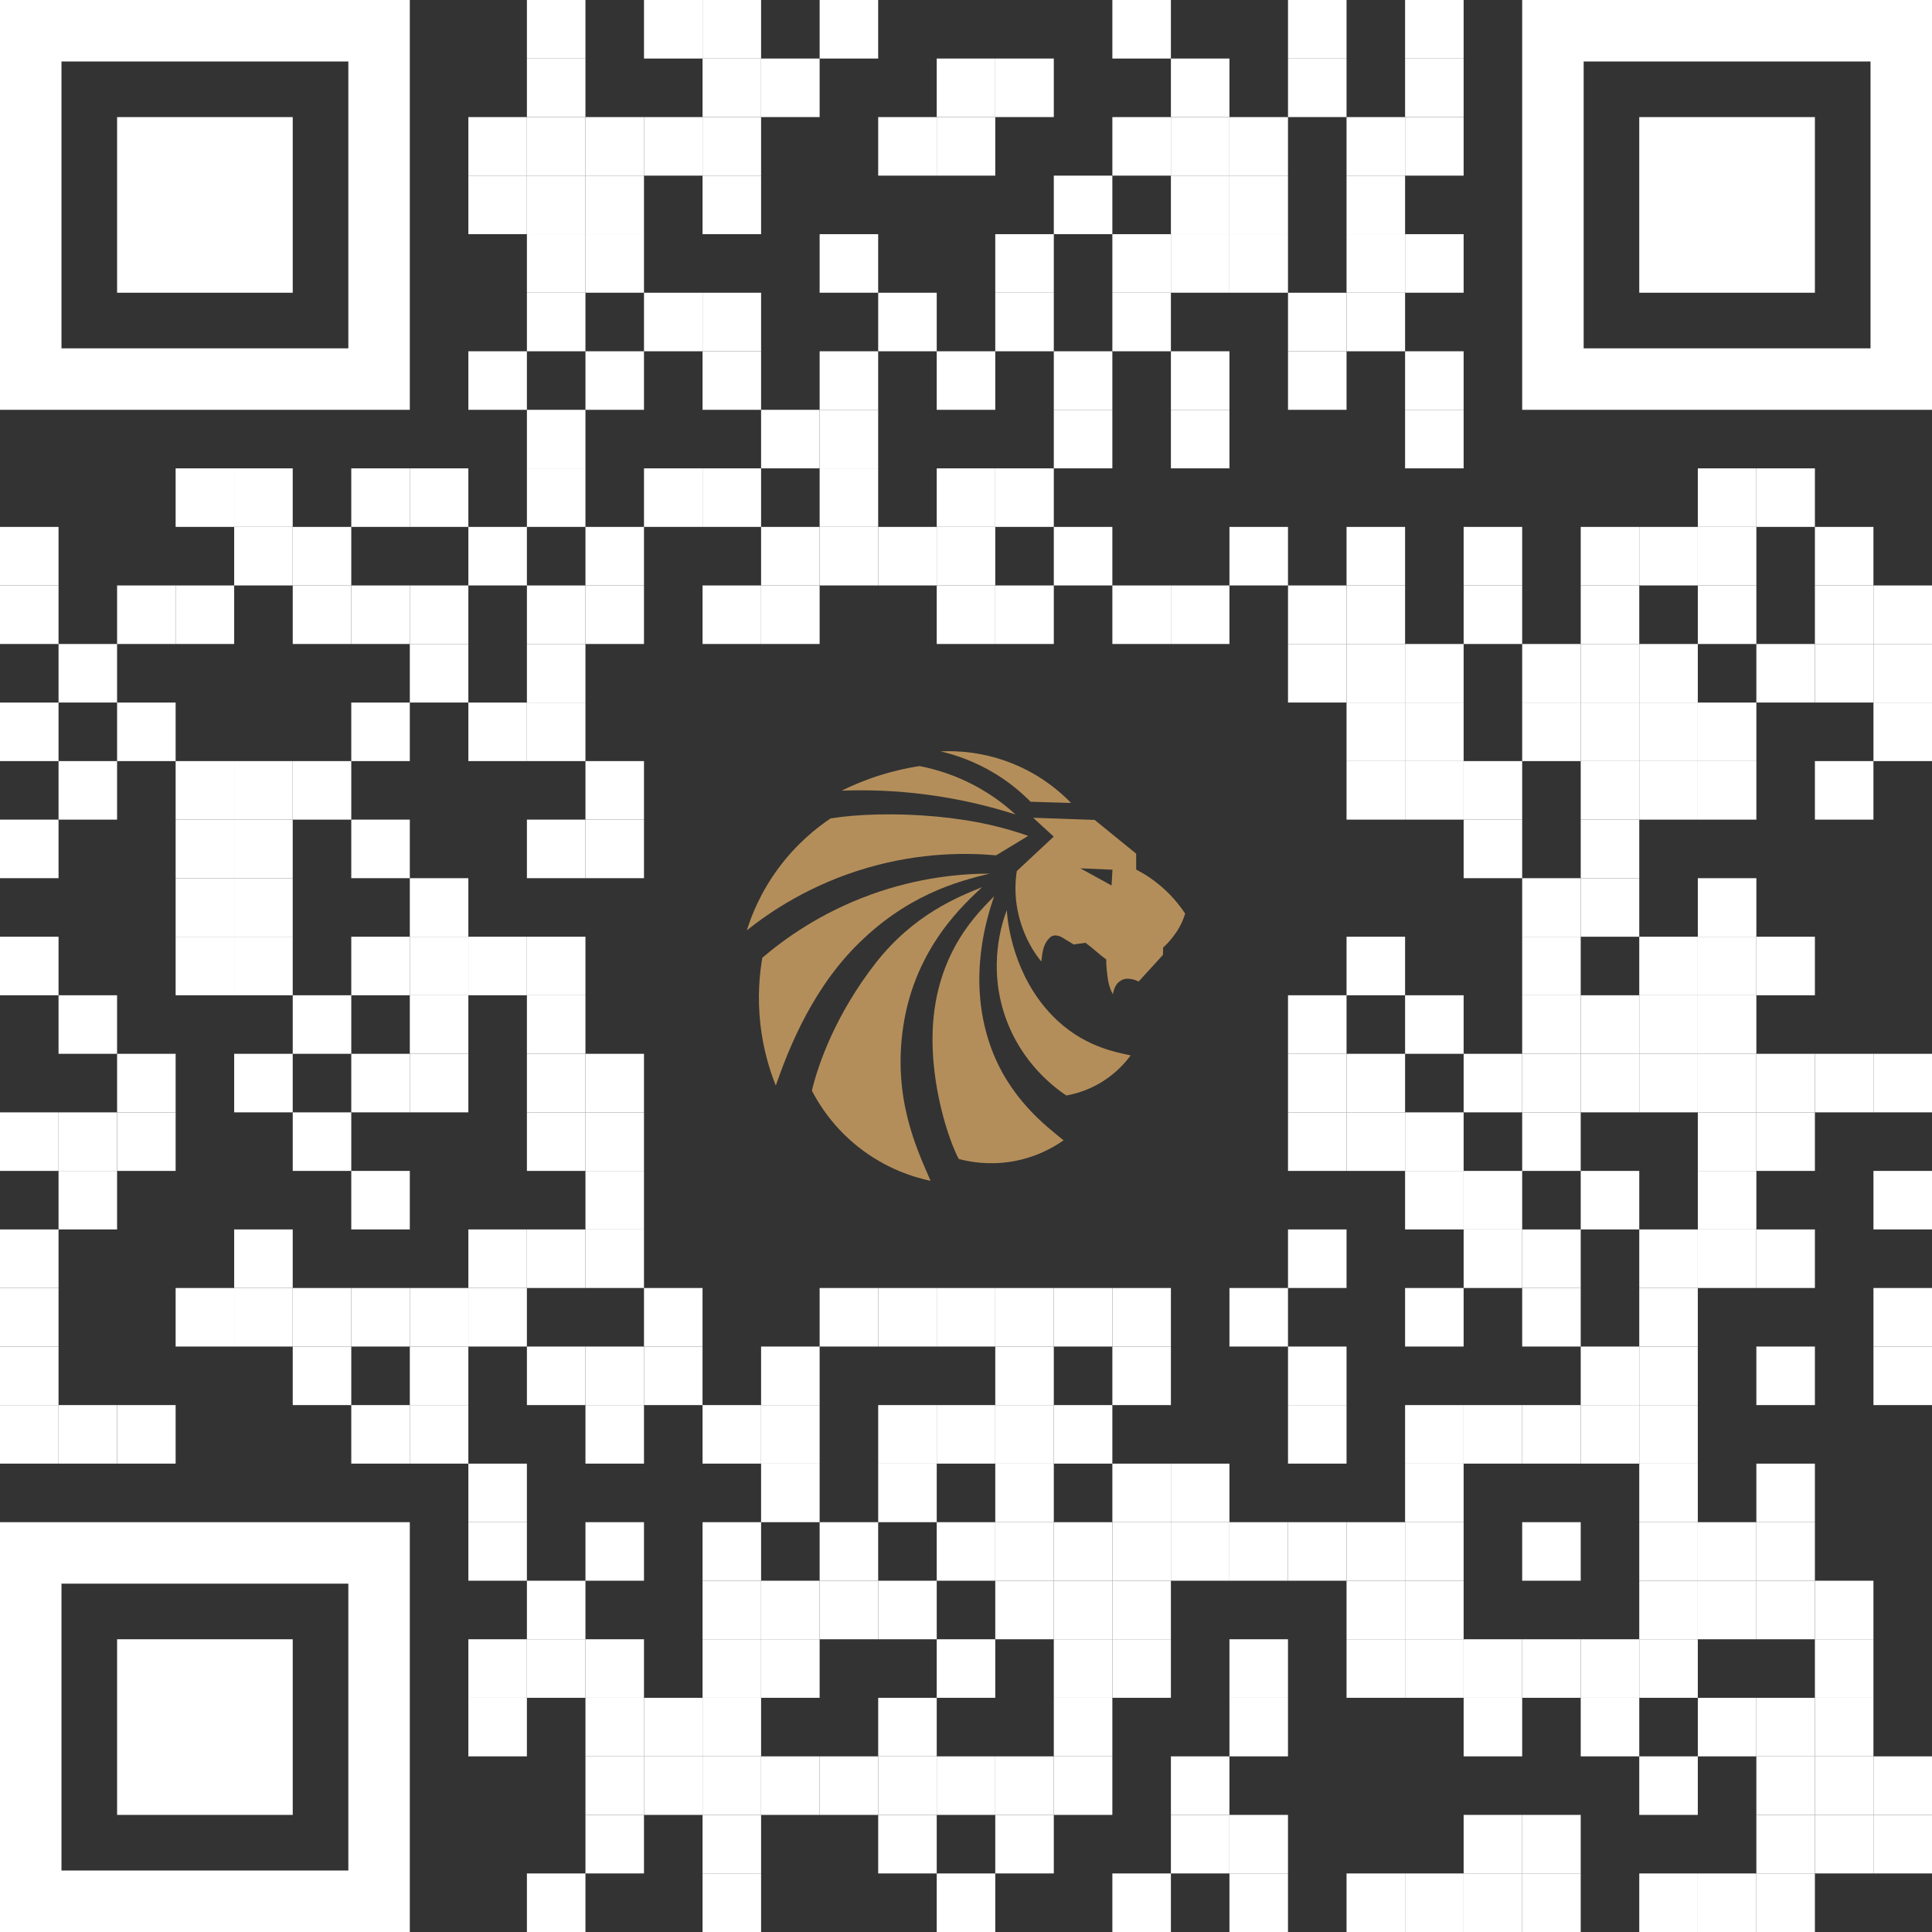 <?xml version="1.0" encoding="UTF-8"?>
<svg id="qr" xmlns="http://www.w3.org/2000/svg" viewBox="0 0 1000 1000">
  <rect x="0" y="0" width="1000" height="1000" fill="#333333" stroke="none"/>
  <defs>
    <style>
      .cls-1 {
        fill: #b48e5a;
      }

      .cls-2 {
        fill: #fff;
      }
    </style>
  </defs>
  <g>
    <rect class="cls-2" x="272.73" y="0" width="30.3" height="30.3"/>
    <rect class="cls-2" x="333.33" y="0" width="30.3" height="30.3"/>
    <rect class="cls-2" x="363.64" y="0" width="30.3" height="30.3"/>
    <rect class="cls-2" x="424.24" y="0" width="30.3" height="30.3"/>
    <rect class="cls-2" x="575.76" y="0" width="30.3" height="30.3"/>
    <rect class="cls-2" x="666.67" y="0" width="30.3" height="30.3"/>
    <rect class="cls-2" x="727.27" y="0" width="30.3" height="30.3"/>
    <rect class="cls-2" x="272.73" y="30.3" width="30.3" height="30.3"/>
    <rect class="cls-2" x="363.64" y="30.3" width="30.3" height="30.3"/>
    <rect class="cls-2" x="393.94" y="30.3" width="30.3" height="30.3"/>
    <rect class="cls-2" x="484.85" y="30.3" width="30.3" height="30.3"/>
    <rect class="cls-2" x="515.15" y="30.3" width="30.3" height="30.3"/>
    <rect class="cls-2" x="606.06" y="30.3" width="30.3" height="30.3"/>
    <rect class="cls-2" x="666.67" y="30.3" width="30.3" height="30.3"/>
    <rect class="cls-2" x="727.27" y="30.3" width="30.3" height="30.3"/>
    <rect class="cls-2" x="242.42" y="60.61" width="30.3" height="30.3"/>
    <rect class="cls-2" x="272.73" y="60.61" width="30.3" height="30.3"/>
    <rect class="cls-2" x="303.03" y="60.61" width="30.3" height="30.3"/>
    <rect class="cls-2" x="333.33" y="60.61" width="30.3" height="30.3"/>
    <rect class="cls-2" x="363.64" y="60.61" width="30.3" height="30.3"/>
    <rect class="cls-2" x="454.55" y="60.61" width="30.3" height="30.3"/>
    <rect class="cls-2" x="484.85" y="60.61" width="30.3" height="30.3"/>
    <rect class="cls-2" x="575.76" y="60.61" width="30.3" height="30.3"/>
    <rect class="cls-2" x="606.06" y="60.61" width="30.3" height="30.3"/>
    <rect class="cls-2" x="636.36" y="60.61" width="30.3" height="30.3"/>
    <rect class="cls-2" x="696.97" y="60.61" width="30.3" height="30.3"/>
    <rect class="cls-2" x="727.27" y="60.61" width="30.3" height="30.3"/>
    <rect class="cls-2" x="242.42" y="90.91" width="30.3" height="30.3"/>
    <rect class="cls-2" x="272.73" y="90.91" width="30.3" height="30.3"/>
    <rect class="cls-2" x="303.03" y="90.91" width="30.3" height="30.3"/>
    <rect class="cls-2" x="363.64" y="90.91" width="30.3" height="30.3"/>
    <rect class="cls-2" x="545.45" y="90.91" width="30.3" height="30.3"/>
    <rect class="cls-2" x="606.06" y="90.91" width="30.3" height="30.3"/>
    <rect class="cls-2" x="636.36" y="90.91" width="30.3" height="30.3"/>
    <rect class="cls-2" x="696.97" y="90.91" width="30.3" height="30.3"/>
    <rect class="cls-2" x="272.73" y="121.21" width="30.3" height="30.3"/>
    <rect class="cls-2" x="303.03" y="121.21" width="30.3" height="30.3"/>
    <rect class="cls-2" x="424.24" y="121.21" width="30.3" height="30.3"/>
    <rect class="cls-2" x="515.15" y="121.21" width="30.3" height="30.3"/>
    <rect class="cls-2" x="575.76" y="121.21" width="30.3" height="30.3"/>
    <rect class="cls-2" x="606.06" y="121.21" width="30.3" height="30.3"/>
    <rect class="cls-2" x="636.36" y="121.21" width="30.3" height="30.3"/>
    <rect class="cls-2" x="696.97" y="121.21" width="30.3" height="30.3"/>
    <rect class="cls-2" x="727.27" y="121.21" width="30.3" height="30.3"/>
    <rect class="cls-2" x="272.73" y="151.52" width="30.3" height="30.3"/>
    <rect class="cls-2" x="333.33" y="151.52" width="30.3" height="30.3"/>
    <rect class="cls-2" x="363.64" y="151.52" width="30.3" height="30.3"/>
    <rect class="cls-2" x="454.55" y="151.52" width="30.3" height="30.3"/>
    <rect class="cls-2" x="515.15" y="151.52" width="30.3" height="30.3"/>
    <rect class="cls-2" x="575.76" y="151.52" width="30.3" height="30.3"/>
    <rect class="cls-2" x="666.67" y="151.52" width="30.3" height="30.3"/>
    <rect class="cls-2" x="696.97" y="151.52" width="30.3" height="30.3"/>
    <rect class="cls-2" x="242.42" y="181.82" width="30.3" height="30.3"/>
    <rect class="cls-2" x="303.03" y="181.82" width="30.3" height="30.3"/>
    <rect class="cls-2" x="363.64" y="181.82" width="30.3" height="30.3"/>
    <rect class="cls-2" x="424.24" y="181.82" width="30.3" height="30.3"/>
    <rect class="cls-2" x="484.85" y="181.82" width="30.3" height="30.3"/>
    <rect class="cls-2" x="545.45" y="181.82" width="30.3" height="30.3"/>
    <rect class="cls-2" x="606.06" y="181.82" width="30.3" height="30.3"/>
    <rect class="cls-2" x="666.67" y="181.82" width="30.3" height="30.3"/>
    <rect class="cls-2" x="727.27" y="181.82" width="30.3" height="30.3"/>
    <rect class="cls-2" x="272.73" y="212.12" width="30.3" height="30.3"/>
    <rect class="cls-2" x="393.94" y="212.12" width="30.3" height="30.3"/>
    <rect class="cls-2" x="424.24" y="212.12" width="30.3" height="30.3"/>
    <rect class="cls-2" x="545.45" y="212.12" width="30.3" height="30.3"/>
    <rect class="cls-2" x="606.06" y="212.12" width="30.3" height="30.3"/>
    <rect class="cls-2" x="727.27" y="212.12" width="30.3" height="30.3"/>
    <rect class="cls-2" x="90.91" y="242.42" width="30.3" height="30.3"/>
    <rect class="cls-2" x="121.21" y="242.42" width="30.3" height="30.3"/>
    <rect class="cls-2" x="181.82" y="242.42" width="30.3" height="30.3"/>
    <rect class="cls-2" x="212.12" y="242.42" width="30.3" height="30.3"/>
    <rect class="cls-2" x="272.73" y="242.42" width="30.3" height="30.3"/>
    <rect class="cls-2" x="333.33" y="242.42" width="30.3" height="30.3"/>
    <rect class="cls-2" x="363.64" y="242.42" width="30.3" height="30.3"/>
    <rect class="cls-2" x="424.24" y="242.42" width="30.3" height="30.3"/>
    <rect class="cls-2" x="484.85" y="242.42" width="30.3" height="30.3"/>
    <rect class="cls-2" x="515.15" y="242.42" width="30.3" height="30.3"/>
    <rect class="cls-2" x="878.79" y="242.42" width="30.3" height="30.3"/>
    <rect class="cls-2" x="909.09" y="242.42" width="30.3" height="30.3"/>
    <rect class="cls-2" x="0" y="272.73" width="30.3" height="30.3"/>
    <rect class="cls-2" x="121.21" y="272.73" width="30.3" height="30.3"/>
    <rect class="cls-2" x="151.52" y="272.73" width="30.3" height="30.3"/>
    <rect class="cls-2" x="242.42" y="272.73" width="30.3" height="30.3"/>
    <rect class="cls-2" x="303.03" y="272.73" width="30.3" height="30.3"/>
    <rect class="cls-2" x="393.94" y="272.73" width="30.3" height="30.3"/>
    <rect class="cls-2" x="424.24" y="272.73" width="30.3" height="30.3"/>
    <rect class="cls-2" x="454.55" y="272.73" width="30.3" height="30.3"/>
    <rect class="cls-2" x="484.85" y="272.73" width="30.3" height="30.3"/>
    <rect class="cls-2" x="545.45" y="272.73" width="30.3" height="30.3"/>
    <rect class="cls-2" x="636.36" y="272.73" width="30.3" height="30.3"/>
    <rect class="cls-2" x="696.97" y="272.73" width="30.3" height="30.3"/>
    <rect class="cls-2" x="757.58" y="272.73" width="30.3" height="30.3"/>
    <rect class="cls-2" x="818.18" y="272.73" width="30.3" height="30.3"/>
    <rect class="cls-2" x="848.48" y="272.73" width="30.3" height="30.3"/>
    <rect class="cls-2" x="878.79" y="272.73" width="30.3" height="30.3"/>
    <rect class="cls-2" x="939.39" y="272.73" width="30.3" height="30.3"/>
    <rect class="cls-2" x="0" y="303.03" width="30.3" height="30.3"/>
    <rect class="cls-2" x="60.61" y="303.03" width="30.3" height="30.3"/>
    <rect class="cls-2" x="90.91" y="303.03" width="30.3" height="30.3"/>
    <rect class="cls-2" x="151.52" y="303.03" width="30.3" height="30.3"/>
    <rect class="cls-2" x="181.82" y="303.03" width="30.3" height="30.3"/>
    <rect class="cls-2" x="212.12" y="303.03" width="30.3" height="30.3"/>
    <rect class="cls-2" x="272.73" y="303.03" width="30.3" height="30.3"/>
    <rect class="cls-2" x="303.03" y="303.03" width="30.3" height="30.3"/>
    <rect class="cls-2" x="363.64" y="303.03" width="30.3" height="30.3"/>
    <rect class="cls-2" x="393.94" y="303.03" width="30.3" height="30.3"/>
    <rect class="cls-2" x="484.85" y="303.03" width="30.3" height="30.3"/>
    <rect class="cls-2" x="515.15" y="303.03" width="30.3" height="30.3"/>
    <rect class="cls-2" x="575.76" y="303.03" width="30.3" height="30.3"/>
    <rect class="cls-2" x="606.06" y="303.03" width="30.3" height="30.3"/>
    <rect class="cls-2" x="666.67" y="303.03" width="30.3" height="30.3"/>
    <rect class="cls-2" x="696.97" y="303.03" width="30.3" height="30.3"/>
    <rect class="cls-2" x="757.58" y="303.03" width="30.3" height="30.3"/>
    <rect class="cls-2" x="818.18" y="303.03" width="30.3" height="30.3"/>
    <rect class="cls-2" x="878.79" y="303.03" width="30.3" height="30.3"/>
    <rect class="cls-2" x="939.39" y="303.03" width="30.3" height="30.3"/>
    <rect class="cls-2" x="969.7" y="303.03" width="30.3" height="30.3"/>
    <rect class="cls-2" x="30.3" y="333.33" width="30.3" height="30.3"/>
    <rect class="cls-2" x="212.12" y="333.33" width="30.3" height="30.3"/>
    <rect class="cls-2" x="272.73" y="333.33" width="30.3" height="30.3"/>
    <rect class="cls-2" x="666.67" y="333.33" width="30.3" height="30.3"/>
    <rect class="cls-2" x="696.97" y="333.33" width="30.3" height="30.3"/>
    <rect class="cls-2" x="727.27" y="333.33" width="30.3" height="30.3"/>
    <rect class="cls-2" x="787.88" y="333.33" width="30.3" height="30.3"/>
    <rect class="cls-2" x="818.18" y="333.33" width="30.3" height="30.3"/>
    <rect class="cls-2" x="848.48" y="333.33" width="30.3" height="30.3"/>
    <rect class="cls-2" x="909.09" y="333.33" width="30.3" height="30.3"/>
    <rect class="cls-2" x="939.39" y="333.33" width="30.3" height="30.3"/>
    <rect class="cls-2" x="969.7" y="333.33" width="30.3" height="30.3"/>
    <rect class="cls-2" x="0" y="363.64" width="30.3" height="30.3"/>
    <rect class="cls-2" x="60.61" y="363.64" width="30.3" height="30.3"/>
    <rect class="cls-2" x="181.82" y="363.64" width="30.3" height="30.3"/>
    <rect class="cls-2" x="242.42" y="363.64" width="30.3" height="30.3"/>
    <rect class="cls-2" x="272.73" y="363.64" width="30.3" height="30.3"/>
    <rect class="cls-2" x="696.97" y="363.64" width="30.3" height="30.3"/>
    <rect class="cls-2" x="727.27" y="363.64" width="30.3" height="30.3"/>
    <rect class="cls-2" x="787.88" y="363.64" width="30.3" height="30.3"/>
    <rect class="cls-2" x="818.18" y="363.64" width="30.3" height="30.3"/>
    <rect class="cls-2" x="848.48" y="363.64" width="30.3" height="30.3"/>
    <rect class="cls-2" x="878.79" y="363.64" width="30.3" height="30.3"/>
    <rect class="cls-2" x="969.7" y="363.64" width="30.3" height="30.3"/>
    <rect class="cls-2" x="30.3" y="393.94" width="30.3" height="30.3"/>
    <rect class="cls-2" x="90.91" y="393.94" width="30.3" height="30.3"/>
    <rect class="cls-2" x="121.21" y="393.94" width="30.3" height="30.3"/>
    <rect class="cls-2" x="151.52" y="393.94" width="30.3" height="30.3"/>
    <rect class="cls-2" x="303.03" y="393.94" width="30.3" height="30.3"/>
    <rect class="cls-2" x="696.97" y="393.94" width="30.3" height="30.3"/>
    <rect class="cls-2" x="727.27" y="393.94" width="30.3" height="30.3"/>
    <rect class="cls-2" x="757.58" y="393.94" width="30.3" height="30.3"/>
    <rect class="cls-2" x="818.18" y="393.94" width="30.3" height="30.3"/>
    <rect class="cls-2" x="848.48" y="393.94" width="30.3" height="30.3"/>
    <rect class="cls-2" x="878.79" y="393.94" width="30.3" height="30.3"/>
    <rect class="cls-2" x="939.39" y="393.94" width="30.3" height="30.3"/>
    <rect class="cls-2" x="0" y="424.24" width="30.3" height="30.3"/>
    <rect class="cls-2" x="90.91" y="424.24" width="30.3" height="30.3"/>
    <rect class="cls-2" x="121.21" y="424.24" width="30.3" height="30.3"/>
    <rect class="cls-2" x="181.82" y="424.24" width="30.3" height="30.3"/>
    <rect class="cls-2" x="272.73" y="424.24" width="30.3" height="30.3"/>
    <rect class="cls-2" x="303.03" y="424.24" width="30.3" height="30.3"/>
    <rect class="cls-2" x="757.58" y="424.24" width="30.3" height="30.3"/>
    <rect class="cls-2" x="818.18" y="424.24" width="30.3" height="30.3"/>
    <rect class="cls-2" x="90.91" y="454.55" width="30.3" height="30.3"/>
    <rect class="cls-2" x="121.21" y="454.55" width="30.3" height="30.3"/>
    <rect class="cls-2" x="212.12" y="454.55" width="30.3" height="30.3"/>
    <rect class="cls-2" x="787.88" y="454.55" width="30.3" height="30.3"/>
    <rect class="cls-2" x="818.18" y="454.55" width="30.3" height="30.3"/>
    <rect class="cls-2" x="878.79" y="454.55" width="30.3" height="30.3"/>
    <rect class="cls-2" x="0" y="484.85" width="30.3" height="30.3"/>
    <rect class="cls-2" x="90.91" y="484.85" width="30.3" height="30.3"/>
    <rect class="cls-2" x="121.21" y="484.85" width="30.3" height="30.3"/>
    <rect class="cls-2" x="181.82" y="484.85" width="30.3" height="30.3"/>
    <rect class="cls-2" x="212.12" y="484.85" width="30.3" height="30.3"/>
    <rect class="cls-2" x="242.42" y="484.85" width="30.3" height="30.3"/>
    <rect class="cls-2" x="272.73" y="484.85" width="30.3" height="30.3"/>
    <rect class="cls-2" x="696.97" y="484.85" width="30.3" height="30.3"/>
    <rect class="cls-2" x="787.88" y="484.85" width="30.3" height="30.3"/>
    <rect class="cls-2" x="848.48" y="484.85" width="30.3" height="30.3"/>
    <rect class="cls-2" x="878.79" y="484.85" width="30.3" height="30.3"/>
    <rect class="cls-2" x="909.09" y="484.85" width="30.3" height="30.3"/>
    <rect class="cls-2" x="30.3" y="515.15" width="30.3" height="30.3"/>
    <rect class="cls-2" x="151.52" y="515.15" width="30.3" height="30.3"/>
    <rect class="cls-2" x="212.12" y="515.15" width="30.3" height="30.3"/>
    <rect class="cls-2" x="272.73" y="515.15" width="30.3" height="30.3"/>
    <rect class="cls-2" x="666.67" y="515.15" width="30.3" height="30.3"/>
    <rect class="cls-2" x="727.27" y="515.15" width="30.3" height="30.3"/>
    <rect class="cls-2" x="787.88" y="515.15" width="30.3" height="30.3"/>
    <rect class="cls-2" x="818.18" y="515.15" width="30.3" height="30.3"/>
    <rect class="cls-2" x="848.48" y="515.15" width="30.3" height="30.3"/>
    <rect class="cls-2" x="878.79" y="515.15" width="30.3" height="30.3"/>
    <rect class="cls-2" x="60.61" y="545.45" width="30.3" height="30.3"/>
    <rect class="cls-2" x="121.21" y="545.45" width="30.3" height="30.3"/>
    <rect class="cls-2" x="181.82" y="545.45" width="30.3" height="30.3"/>
    <rect class="cls-2" x="212.12" y="545.45" width="30.3" height="30.3"/>
    <rect class="cls-2" x="272.73" y="545.45" width="30.3" height="30.3"/>
    <rect class="cls-2" x="303.03" y="545.45" width="30.3" height="30.3"/>
    <rect class="cls-2" x="666.67" y="545.45" width="30.3" height="30.3"/>
    <rect class="cls-2" x="696.97" y="545.45" width="30.3" height="30.3"/>
    <rect class="cls-2" x="757.58" y="545.45" width="30.3" height="30.3"/>
    <rect class="cls-2" x="787.88" y="545.45" width="30.3" height="30.3"/>
    <rect class="cls-2" x="818.18" y="545.45" width="30.3" height="30.3"/>
    <rect class="cls-2" x="848.48" y="545.45" width="30.3" height="30.3"/>
    <rect class="cls-2" x="878.79" y="545.45" width="30.3" height="30.3"/>
    <rect class="cls-2" x="909.09" y="545.45" width="30.3" height="30.3"/>
    <rect class="cls-2" x="939.39" y="545.45" width="30.3" height="30.3"/>
    <rect class="cls-2" x="969.7" y="545.45" width="30.3" height="30.3"/>
    <rect class="cls-2" x="0" y="575.76" width="30.3" height="30.3"/>
    <rect class="cls-2" x="30.3" y="575.76" width="30.3" height="30.3"/>
    <rect class="cls-2" x="60.61" y="575.76" width="30.3" height="30.3"/>
    <rect class="cls-2" x="151.52" y="575.76" width="30.3" height="30.3"/>
    <rect class="cls-2" x="272.73" y="575.76" width="30.3" height="30.3"/>
    <rect class="cls-2" x="303.03" y="575.76" width="30.3" height="30.3"/>
    <rect class="cls-2" x="666.67" y="575.76" width="30.3" height="30.3"/>
    <rect class="cls-2" x="696.97" y="575.76" width="30.3" height="30.3"/>
    <rect class="cls-2" x="727.27" y="575.76" width="30.3" height="30.3"/>
    <rect class="cls-2" x="787.88" y="575.76" width="30.3" height="30.3"/>
    <rect class="cls-2" x="878.79" y="575.76" width="30.3" height="30.3"/>
    <rect class="cls-2" x="909.09" y="575.76" width="30.3" height="30.3"/>
    <rect class="cls-2" x="30.3" y="606.06" width="30.3" height="30.3"/>
    <rect class="cls-2" x="181.82" y="606.06" width="30.3" height="30.3"/>
    <rect class="cls-2" x="303.03" y="606.06" width="30.3" height="30.3"/>
    <rect class="cls-2" x="727.27" y="606.06" width="30.3" height="30.3"/>
    <rect class="cls-2" x="757.58" y="606.06" width="30.3" height="30.3"/>
    <rect class="cls-2" x="818.18" y="606.06" width="30.3" height="30.3"/>
    <rect class="cls-2" x="878.79" y="606.06" width="30.3" height="30.3"/>
    <rect class="cls-2" x="969.7" y="606.06" width="30.3" height="30.3"/>
    <rect class="cls-2" x="0" y="636.36" width="30.3" height="30.3"/>
    <rect class="cls-2" x="121.21" y="636.36" width="30.3" height="30.3"/>
    <rect class="cls-2" x="242.42" y="636.36" width="30.3" height="30.3"/>
    <rect class="cls-2" x="272.73" y="636.36" width="30.3" height="30.3"/>
    <rect class="cls-2" x="303.03" y="636.36" width="30.3" height="30.3"/>
    <rect class="cls-2" x="666.67" y="636.36" width="30.3" height="30.3"/>
    <rect class="cls-2" x="757.58" y="636.36" width="30.3" height="30.3"/>
    <rect class="cls-2" x="787.88" y="636.36" width="30.3" height="30.3"/>
    <rect class="cls-2" x="848.48" y="636.36" width="30.3" height="30.3"/>
    <rect class="cls-2" x="878.79" y="636.36" width="30.3" height="30.3"/>
    <rect class="cls-2" x="909.09" y="636.36" width="30.3" height="30.3"/>
    <rect class="cls-2" x="0" y="666.67" width="30.3" height="30.3"/>
    <rect class="cls-2" x="90.91" y="666.67" width="30.3" height="30.3"/>
    <rect class="cls-2" x="121.21" y="666.67" width="30.3" height="30.3"/>
    <rect class="cls-2" x="151.52" y="666.67" width="30.3" height="30.3"/>
    <rect class="cls-2" x="181.82" y="666.67" width="30.3" height="30.3"/>
    <rect class="cls-2" x="212.12" y="666.67" width="30.3" height="30.3"/>
    <rect class="cls-2" x="242.42" y="666.67" width="30.3" height="30.3"/>
    <rect class="cls-2" x="333.33" y="666.67" width="30.3" height="30.3"/>
    <rect class="cls-2" x="424.24" y="666.67" width="30.3" height="30.3"/>
    <rect class="cls-2" x="454.55" y="666.67" width="30.3" height="30.3"/>
    <rect class="cls-2" x="484.85" y="666.67" width="30.3" height="30.3"/>
    <rect class="cls-2" x="515.15" y="666.67" width="30.3" height="30.3"/>
    <rect class="cls-2" x="545.45" y="666.67" width="30.3" height="30.3"/>
    <rect class="cls-2" x="575.76" y="666.67" width="30.3" height="30.3"/>
    <rect class="cls-2" x="636.36" y="666.67" width="30.3" height="30.3"/>
    <rect class="cls-2" x="727.27" y="666.67" width="30.3" height="30.3"/>
    <rect class="cls-2" x="787.88" y="666.67" width="30.3" height="30.3"/>
    <rect class="cls-2" x="848.48" y="666.67" width="30.3" height="30.3"/>
    <rect class="cls-2" x="969.7" y="666.67" width="30.3" height="30.3"/>
    <rect class="cls-2" x="0" y="696.97" width="30.3" height="30.3"/>
    <rect class="cls-2" x="151.52" y="696.97" width="30.3" height="30.3"/>
    <rect class="cls-2" x="212.12" y="696.97" width="30.3" height="30.3"/>
    <rect class="cls-2" x="272.73" y="696.97" width="30.3" height="30.3"/>
    <rect class="cls-2" x="303.03" y="696.97" width="30.3" height="30.3"/>
    <rect class="cls-2" x="333.33" y="696.97" width="30.3" height="30.3"/>
    <rect class="cls-2" x="393.94" y="696.97" width="30.3" height="30.3"/>
    <rect class="cls-2" x="515.15" y="696.97" width="30.3" height="30.3"/>
    <rect class="cls-2" x="575.76" y="696.97" width="30.3" height="30.3"/>
    <rect class="cls-2" x="666.67" y="696.97" width="30.3" height="30.3"/>
    <rect class="cls-2" x="818.18" y="696.97" width="30.3" height="30.3"/>
    <rect class="cls-2" x="848.48" y="696.97" width="30.3" height="30.3"/>
    <rect class="cls-2" x="909.09" y="696.97" width="30.3" height="30.3"/>
    <rect class="cls-2" x="969.7" y="696.97" width="30.3" height="30.3"/>
    <rect class="cls-2" x="0" y="727.27" width="30.3" height="30.3"/>
    <rect class="cls-2" x="30.3" y="727.27" width="30.3" height="30.3"/>
    <rect class="cls-2" x="60.61" y="727.27" width="30.3" height="30.3"/>
    <rect class="cls-2" x="181.82" y="727.27" width="30.3" height="30.3"/>
    <rect class="cls-2" x="212.12" y="727.27" width="30.3" height="30.3"/>
    <rect class="cls-2" x="303.03" y="727.27" width="30.3" height="30.3"/>
    <rect class="cls-2" x="363.64" y="727.27" width="30.3" height="30.3"/>
    <rect class="cls-2" x="393.94" y="727.27" width="30.3" height="30.3"/>
    <rect class="cls-2" x="454.55" y="727.27" width="30.3" height="30.3"/>
    <rect class="cls-2" x="484.85" y="727.27" width="30.3" height="30.3"/>
    <rect class="cls-2" x="515.15" y="727.27" width="30.3" height="30.3"/>
    <rect class="cls-2" x="545.45" y="727.27" width="30.3" height="30.3"/>
    <rect class="cls-2" x="666.67" y="727.27" width="30.3" height="30.3"/>
    <rect class="cls-2" x="727.27" y="727.27" width="30.3" height="30.3"/>
    <rect class="cls-2" x="757.58" y="727.27" width="30.3" height="30.3"/>
    <rect class="cls-2" x="787.88" y="727.27" width="30.3" height="30.3"/>
    <rect class="cls-2" x="818.18" y="727.27" width="30.3" height="30.3"/>
    <rect class="cls-2" x="848.48" y="727.27" width="30.3" height="30.3"/>
    <rect class="cls-2" x="242.42" y="757.58" width="30.3" height="30.3"/>
    <rect class="cls-2" x="393.94" y="757.58" width="30.3" height="30.3"/>
    <rect class="cls-2" x="454.55" y="757.58" width="30.3" height="30.3"/>
    <rect class="cls-2" x="515.15" y="757.58" width="30.3" height="30.3"/>
    <rect class="cls-2" x="575.76" y="757.58" width="30.3" height="30.3"/>
    <rect class="cls-2" x="606.06" y="757.58" width="30.3" height="30.3"/>
    <rect class="cls-2" x="727.27" y="757.58" width="30.3" height="30.3"/>
    <rect class="cls-2" x="848.48" y="757.58" width="30.3" height="30.3"/>
    <rect class="cls-2" x="909.09" y="757.58" width="30.3" height="30.3"/>
    <rect class="cls-2" x="242.42" y="787.88" width="30.3" height="30.3"/>
    <rect class="cls-2" x="303.03" y="787.88" width="30.3" height="30.3"/>
    <rect class="cls-2" x="363.64" y="787.88" width="30.3" height="30.3"/>
    <rect class="cls-2" x="424.24" y="787.88" width="30.3" height="30.3"/>
    <rect class="cls-2" x="484.85" y="787.88" width="30.3" height="30.3"/>
    <rect class="cls-2" x="515.15" y="787.88" width="30.3" height="30.3"/>
    <rect class="cls-2" x="545.45" y="787.88" width="30.3" height="30.3"/>
    <rect class="cls-2" x="575.76" y="787.88" width="30.3" height="30.3"/>
    <rect class="cls-2" x="606.06" y="787.88" width="30.3" height="30.3"/>
    <rect class="cls-2" x="636.36" y="787.88" width="30.3" height="30.3"/>
    <rect class="cls-2" x="666.67" y="787.88" width="30.3" height="30.3"/>
    <rect class="cls-2" x="696.97" y="787.88" width="30.3" height="30.3"/>
    <rect class="cls-2" x="727.27" y="787.88" width="30.3" height="30.3"/>
    <rect class="cls-2" x="787.88" y="787.88" width="30.3" height="30.3"/>
    <rect class="cls-2" x="848.48" y="787.88" width="30.3" height="30.3"/>
    <rect class="cls-2" x="878.79" y="787.88" width="30.3" height="30.3"/>
    <rect class="cls-2" x="909.09" y="787.88" width="30.3" height="30.3"/>
    <rect class="cls-2" x="272.73" y="818.18" width="30.3" height="30.3"/>
    <rect class="cls-2" x="363.64" y="818.18" width="30.3" height="30.3"/>
    <rect class="cls-2" x="393.94" y="818.18" width="30.3" height="30.3"/>
    <rect class="cls-2" x="424.24" y="818.18" width="30.3" height="30.3"/>
    <rect class="cls-2" x="454.55" y="818.18" width="30.3" height="30.3"/>
    <rect class="cls-2" x="515.15" y="818.18" width="30.3" height="30.3"/>
    <rect class="cls-2" x="545.45" y="818.18" width="30.3" height="30.3"/>
    <rect class="cls-2" x="575.76" y="818.18" width="30.3" height="30.3"/>
    <rect class="cls-2" x="696.97" y="818.18" width="30.3" height="30.3"/>
    <rect class="cls-2" x="727.27" y="818.18" width="30.3" height="30.3"/>
    <rect class="cls-2" x="848.48" y="818.18" width="30.3" height="30.3"/>
    <rect class="cls-2" x="878.79" y="818.18" width="30.3" height="30.3"/>
    <rect class="cls-2" x="909.09" y="818.18" width="30.3" height="30.3"/>
    <rect class="cls-2" x="939.39" y="818.18" width="30.3" height="30.3"/>
    <rect class="cls-2" x="242.42" y="848.48" width="30.3" height="30.3"/>
    <rect class="cls-2" x="272.73" y="848.48" width="30.3" height="30.3"/>
    <rect class="cls-2" x="303.03" y="848.48" width="30.3" height="30.3"/>
    <rect class="cls-2" x="363.64" y="848.48" width="30.3" height="30.3"/>
    <rect class="cls-2" x="393.94" y="848.48" width="30.3" height="30.3"/>
    <rect class="cls-2" x="484.85" y="848.48" width="30.3" height="30.3"/>
    <rect class="cls-2" x="545.45" y="848.48" width="30.3" height="30.3"/>
    <rect class="cls-2" x="575.76" y="848.48" width="30.3" height="30.3"/>
    <rect class="cls-2" x="636.36" y="848.48" width="30.3" height="30.3"/>
    <rect class="cls-2" x="696.97" y="848.48" width="30.3" height="30.3"/>
    <rect class="cls-2" x="727.27" y="848.48" width="30.3" height="30.3"/>
    <rect class="cls-2" x="757.58" y="848.48" width="30.3" height="30.3"/>
    <rect class="cls-2" x="787.88" y="848.48" width="30.3" height="30.3"/>
    <rect class="cls-2" x="818.18" y="848.48" width="30.3" height="30.3"/>
    <rect class="cls-2" x="848.48" y="848.48" width="30.3" height="30.3"/>
    <rect class="cls-2" x="939.39" y="848.48" width="30.3" height="30.3"/>
    <rect class="cls-2" x="242.42" y="878.79" width="30.3" height="30.3"/>
    <rect class="cls-2" x="303.03" y="878.79" width="30.3" height="30.3"/>
    <rect class="cls-2" x="333.33" y="878.79" width="30.3" height="30.3"/>
    <rect class="cls-2" x="363.64" y="878.79" width="30.3" height="30.3"/>
    <rect class="cls-2" x="454.55" y="878.79" width="30.3" height="30.3"/>
    <rect class="cls-2" x="545.45" y="878.79" width="30.3" height="30.3"/>
    <rect class="cls-2" x="636.36" y="878.79" width="30.3" height="30.3"/>
    <rect class="cls-2" x="757.58" y="878.79" width="30.3" height="30.3"/>
    <rect class="cls-2" x="818.18" y="878.79" width="30.3" height="30.3"/>
    <rect class="cls-2" x="878.79" y="878.79" width="30.3" height="30.3"/>
    <rect class="cls-2" x="909.09" y="878.79" width="30.3" height="30.3"/>
    <rect class="cls-2" x="939.39" y="878.79" width="30.3" height="30.3"/>
    <rect class="cls-2" x="303.03" y="909.09" width="30.3" height="30.3"/>
    <rect class="cls-2" x="333.33" y="909.09" width="30.3" height="30.3"/>
    <rect class="cls-2" x="363.64" y="909.09" width="30.3" height="30.3"/>
    <rect class="cls-2" x="393.94" y="909.09" width="30.3" height="30.3"/>
    <rect class="cls-2" x="424.24" y="909.09" width="30.3" height="30.3"/>
    <rect class="cls-2" x="454.55" y="909.09" width="30.3" height="30.3"/>
    <rect class="cls-2" x="484.85" y="909.09" width="30.3" height="30.3"/>
    <rect class="cls-2" x="515.15" y="909.09" width="30.3" height="30.3"/>
    <rect class="cls-2" x="545.45" y="909.09" width="30.3" height="30.3"/>
    <rect class="cls-2" x="606.06" y="909.09" width="30.3" height="30.3"/>
    <rect class="cls-2" x="848.48" y="909.09" width="30.3" height="30.3"/>
    <rect class="cls-2" x="909.09" y="909.09" width="30.3" height="30.3"/>
    <rect class="cls-2" x="939.39" y="909.09" width="30.3" height="30.3"/>
    <rect class="cls-2" x="969.7" y="909.09" width="30.3" height="30.3"/>
    <rect class="cls-2" x="303.03" y="939.39" width="30.3" height="30.3"/>
    <rect class="cls-2" x="363.64" y="939.39" width="30.3" height="30.3"/>
    <rect class="cls-2" x="454.55" y="939.39" width="30.3" height="30.3"/>
    <rect class="cls-2" x="515.15" y="939.39" width="30.3" height="30.3"/>
    <rect class="cls-2" x="606.06" y="939.39" width="30.3" height="30.3"/>
    <rect class="cls-2" x="636.36" y="939.39" width="30.3" height="30.3"/>
    <rect class="cls-2" x="757.58" y="939.39" width="30.3" height="30.3"/>
    <rect class="cls-2" x="787.88" y="939.39" width="30.3" height="30.3"/>
    <rect class="cls-2" x="909.09" y="939.39" width="30.3" height="30.3"/>
    <rect class="cls-2" x="939.39" y="939.39" width="30.3" height="30.3"/>
    <rect class="cls-2" x="969.7" y="939.39" width="30.3" height="30.3"/>
    <rect class="cls-2" x="272.73" y="969.7" width="30.3" height="30.3"/>
    <rect class="cls-2" x="363.64" y="969.7" width="30.3" height="30.3"/>
    <rect class="cls-2" x="484.85" y="969.7" width="30.3" height="30.3"/>
    <rect class="cls-2" x="575.76" y="969.7" width="30.3" height="30.3"/>
    <rect class="cls-2" x="636.36" y="969.7" width="30.3" height="30.3"/>
    <rect class="cls-2" x="696.97" y="969.7" width="30.3" height="30.3"/>
    <rect class="cls-2" x="727.27" y="969.7" width="30.3" height="30.3"/>
    <rect class="cls-2" x="757.58" y="969.7" width="30.3" height="30.3"/>
    <rect class="cls-2" x="787.88" y="969.7" width="30.3" height="30.3"/>
    <rect class="cls-2" x="848.48" y="969.7" width="30.3" height="30.3"/>
    <rect class="cls-2" x="878.79" y="969.7" width="30.3" height="30.3"/>
    <rect class="cls-2" x="909.09" y="969.7" width="30.3" height="30.3"/>
    <path class="cls-2" d="M180.3,0H0v212.12h212.12V0h-31.82ZM180.3,180.3H31.82V31.82h148.48v148.48Z"/>
    <path class="cls-2" d="M968.18,0h-180.3v212.12h212.12V0h-31.82ZM968.18,180.3h-148.48V31.82h148.48v148.48Z"/>
    <path class="cls-2" d="M180.3,787.88H0v212.12h212.12v-212.12h-31.82ZM180.3,968.18H31.82v-148.48h148.48v148.48Z"/>
    <rect class="cls-2" x="60.61" y="60.61" width="90.91" height="90.91"/>
    <rect class="cls-2" x="848.48" y="60.61" width="90.91" height="90.91"/>
    <rect class="cls-2" x="60.61" y="848.48" width="90.91" height="90.91"/>
  </g>
  <g id="logo">
    <path class="cls-1" d="M514.54,463.89c-6.96,7.44-30.04,27.79-31.77,69.1-1.2,28.56,8.14,56.93,13.49,66.9,5.47,1.45,15.04,3.24,26.71,1.44,13.28-2.05,22.73-7.73,27.53-11.09-8.32-6.89-28.62-21.63-38.21-49.87-11.82-34.8-1-66.73,2.26-76.48h0Z"/>
    <path class="cls-1" d="M508.37,459.16c-12.09,4.93-35.49,14.02-55.37,39.62-20.01,25.76-29.43,51.44-32.76,65.77,3.63,6.98,10.82,18.62,23.83,28.97,14.76,11.75,29.65,15.99,37.59,17.67-6.75-15.74-19.81-42.33-14.12-80.07,6.26-41.57,32.78-64.23,40.83-71.96h0Z"/>
    <path class="cls-1" d="M512.28,452.18c-14.4.03-36.52,1.78-61.63,10.89-26.24,9.52-44.92,23.14-56.08,32.67-1.44,8.42-2.56,20.2-1.03,34.1,1.47,13.38,4.91,24.28,8.01,32.05,5.2-14.8,16.74-46.8,40.73-71.44,26.44-27.16,53.52-34.31,70-38.27h0Z"/>
    <path class="cls-1" d="M532.2,432.66c-12.51-4.41-27.28-8.13-47.61-10.02-21.14-1.96-41.3-1.22-54.7.98-7.14,4.79-17.48,12.95-26.91,25.68-9.13,12.32-13.89,24.18-16.43,32.25,11.92-9.52,32.96-23.88,62.66-32.46,27.7-8.01,51.55-7.7,66.36-6.37,5.55-3.36,11.09-6.71,16.64-10.07Z"/>
    <path class="cls-1" d="M525.63,421.57c-5.03-4.62-12.16-10.25-21.57-15.2-10.86-5.71-20.87-8.46-28.14-9.86-5.96.92-12.85,2.38-20.34,4.73-7.72,2.43-14.39,5.27-19.93,8.01,12.56-.48,27.51-.14,44.17,2.06,17.82,2.35,33.24,6.24,45.82,10.27h0Z"/>
    <path class="cls-1" d="M554.39,415.61c-5.26-5.42-14.36-13.42-27.74-19.31-16.73-7.37-31.78-7.77-39.86-7.4,7.36,1.71,17.65,5.01,28.56,11.71,7.77,4.77,13.73,9.97,18.08,14.38,6.98.2,13.97.41,20.96.62h0Z"/>
    <path class="cls-1" d="M521.11,471.08c-2.33,6.18-9.95,28.66-.82,55.06,8.4,24.32,25.86,37.03,31.64,40.88,4.29-.76,11.27-2.55,18.69-7.19,7.37-4.61,12.02-10.05,14.59-13.56-7.42-1.65-25.05-4.45-40.83-20.9-19.8-20.64-22.84-47.42-23.27-54.29h0Z"/>
    <path class="cls-1" d="M602.87,460.45c-5.38-4.96-10.68-8.25-14.79-10.37v-8.22c-7.16-5.82-14.31-11.64-21.47-17.46-10.61-.38-21.23-.75-31.85-1.13l10.64,9.76-19.1,17.82c-.76,4.86-1.29,12.23.51,20.85,2.68,12.84,8.6,21.75,12.22,26.01.51-6.21,1.44-9.56,4.31-12.35,2.67-2.59,6.47-.1,6.47-.1,1.99,1.2,3.97,2.4,5.96,3.6,1.99-.41,4.09-.47,6.08-.88,3.78,2.74,7,5.93,10.78,8.67-.12,2.4.21,5.45.62,8.78.5,4.12,1.56,7.07,2.75,9.16.83-3.81,2.03-6.12,4.93-7.45,3.56-1.64,8.23.79,8.42.91,4.08-4.49,8.51-9.31,12.59-13.8.03-1.27.07-2.53.1-3.8,1.96-1.75,4.69-4.71,6.96-8.14,2.47-3.72,3.61-6.8,4.44-9.43-2.37-3.59-5.8-8.02-10.58-12.43h0ZM575.35,458.33c-5.39-2.96-10.79-5.93-16.18-8.89,5.55.24,11.09.48,16.64.72-.16,2.72-.31,5.45-.46,8.17h0Z"/>
  </g>
</svg>
